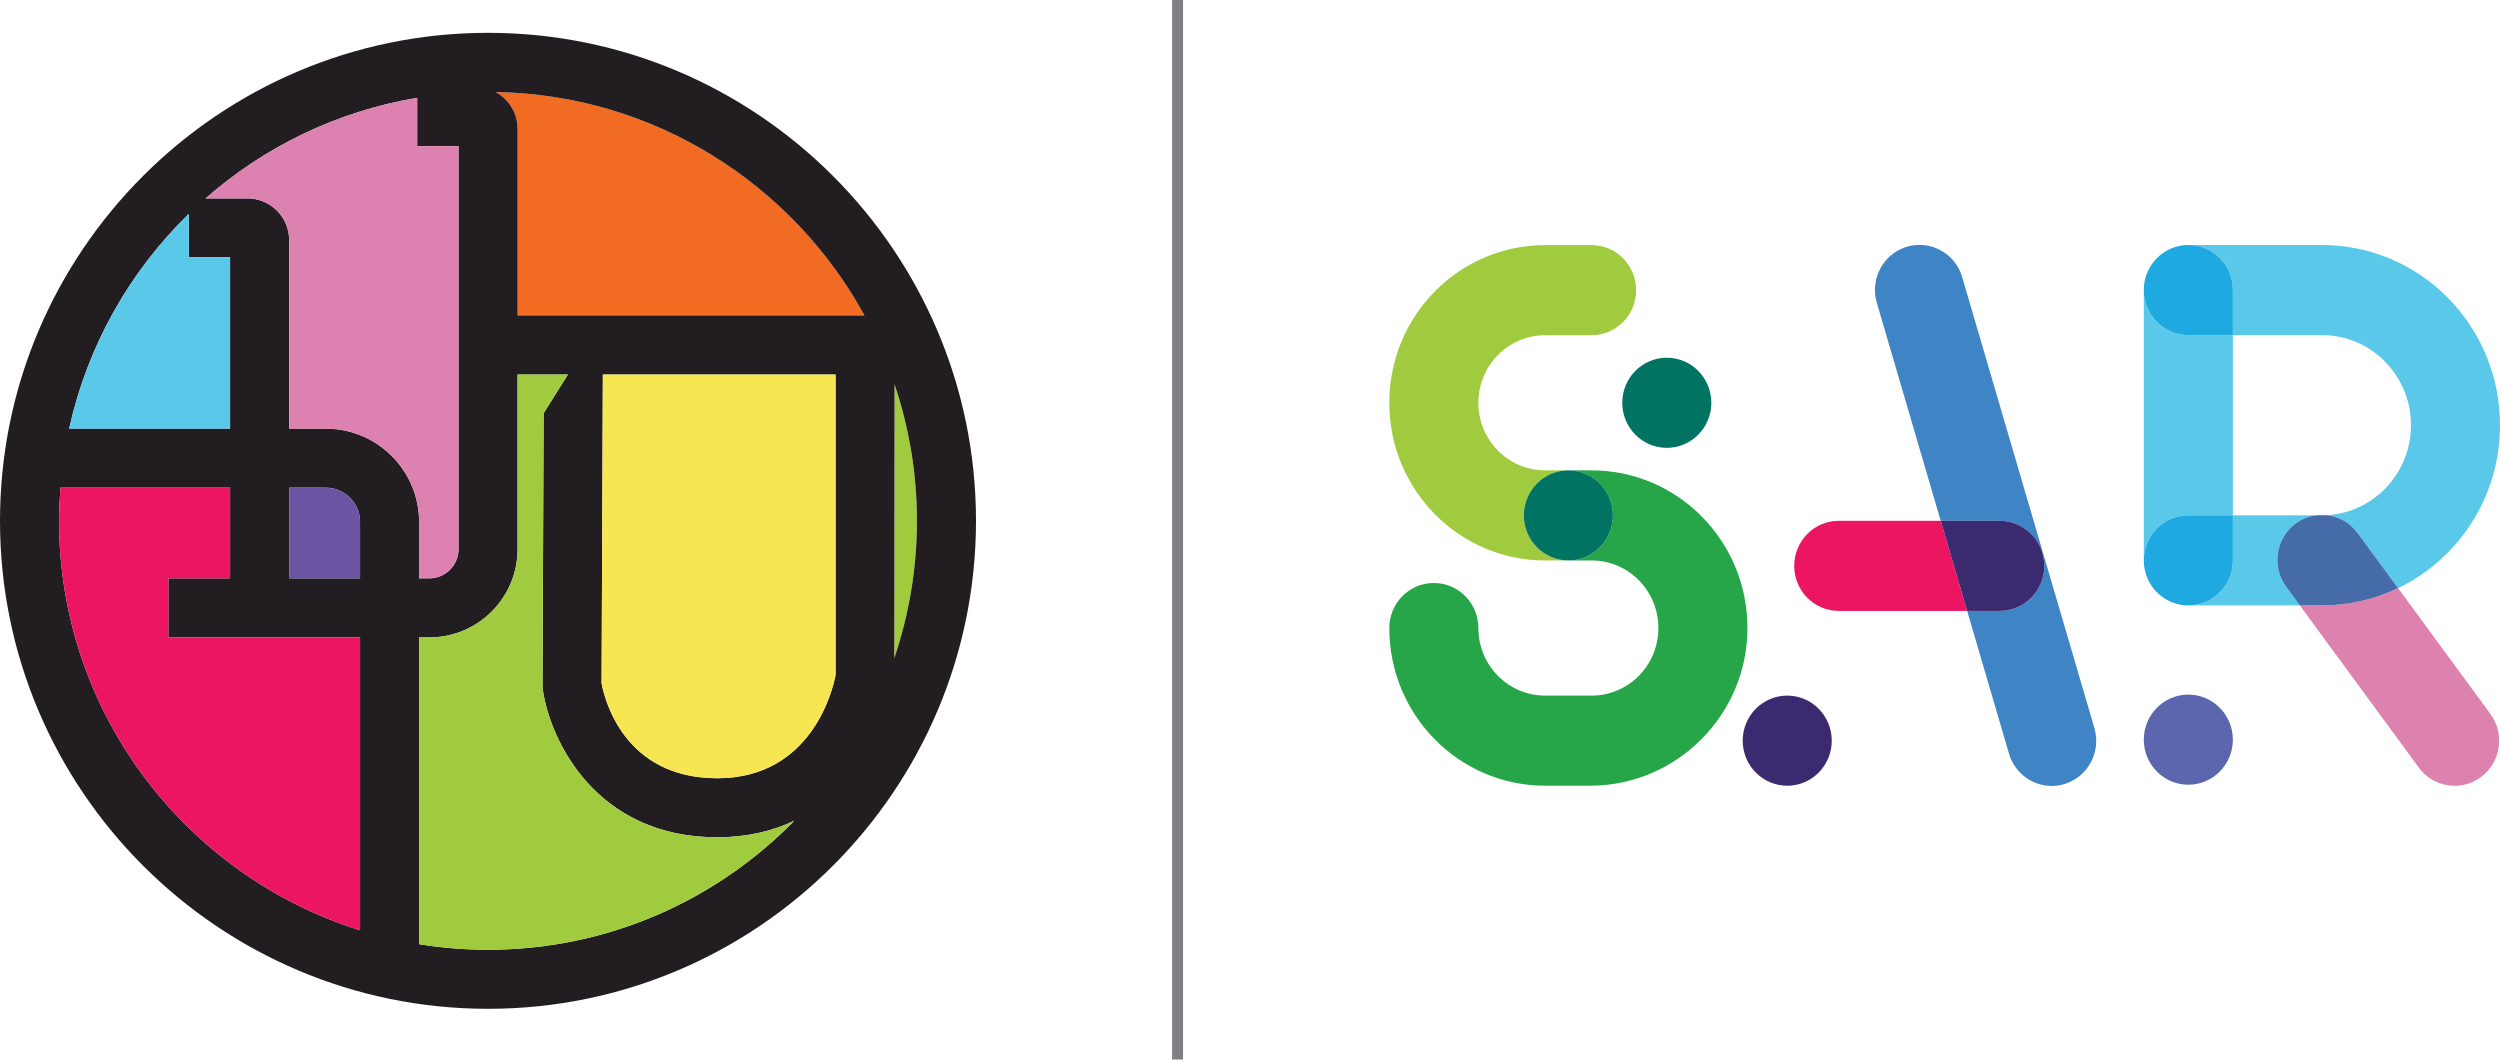 <?xml version="1.0" encoding="UTF-8"?>
<svg width="200px" height="85px" viewBox="0 0 200 85" version="1.1" xmlns="http://www.w3.org/2000/svg" xmlns:xlink="http://www.w3.org/1999/xlink">
    <title>4B4A308D-DE81-4D54-8A2E-2E948E8B64C3</title>
    <g id="Application-Site" stroke="none" stroke-width="1" fill="none" fill-rule="evenodd">
        <g id="homepage-2" transform="translate(-55, -23)">
            <g id="SAR-logo" transform="translate(55, 23)">
                <path d="M136.906,32.223 C136.906,34.214 135.312,35.828 133.343,35.828 C131.376,35.828 129.781,34.214 129.781,32.223 C129.781,30.233 131.376,28.618 133.343,28.618 C135.312,28.618 136.906,30.233 136.906,32.223" id="Fill-1" fill="#007363"></path>
                <path d="M127.329,19.609 L127.327,19.609 L123.612,19.609 L123.612,19.61 C116.726,19.61 111.144,25.256 111.144,32.222 C111.144,39.19 116.726,44.838 123.612,44.838 L125.468,44.838 L125.47,44.838 L125.47,44.838 C123.503,44.838 121.908,43.224 121.908,41.233 C121.908,39.259 123.479,37.654 125.424,37.629 L123.612,37.629 C120.661,37.629 118.269,35.208 118.269,32.222 C118.269,29.239 120.661,26.818 123.612,26.818 L123.612,26.817 L127.326,26.817 L127.329,26.817 C129.296,26.817 130.891,25.204 130.891,23.213 C130.891,21.222 129.296,19.609 127.329,19.609" id="Fill-3" fill="#A0CB3E"></path>
                <path d="M127.329,37.629 L125.47,37.629 L125.424,37.629 L125.468,37.629 L125.47,37.629 C127.438,37.629 129.033,39.244 129.033,41.233 C129.033,43.224 127.438,44.838 125.47,44.838 L127.329,44.838 L127.329,44.837 C130.28,44.837 132.67,47.258 132.67,50.243 C132.67,53.229 130.28,55.649 127.329,55.649 L127.329,55.668 L127.329,55.649 L123.612,55.649 C120.661,55.648 118.269,53.228 118.269,50.242 C118.269,48.252 116.674,46.639 114.707,46.639 C112.739,46.639 111.144,48.252 111.144,50.242 C111.144,57.209 116.726,62.857 123.612,62.857 L127.224,62.857 L127.234,62.857 L127.329,62.857 L127.329,62.855 C134.167,62.797 139.796,57.174 139.796,50.243 C139.796,43.277 134.215,37.629 127.329,37.629" id="Fill-5" fill="#27A549"></path>
                <path d="M125.471,37.629 L125.467,37.629 L125.424,37.629 C123.479,37.654 121.908,39.258 121.908,41.233 C121.908,43.224 123.502,44.837 125.47,44.837 C127.438,44.837 129.033,43.224 129.033,41.233 C129.033,39.243 127.438,37.629 125.471,37.629" id="Fill-7" fill="#007363"></path>
                <path d="M146.541,59.253 C146.541,61.244 144.946,62.858 142.979,62.858 C141.012,62.858 139.417,61.244 139.417,59.253 C139.417,57.262 141.012,55.648 142.979,55.648 C144.946,55.648 146.541,57.262 146.541,59.253" id="Fill-9" fill="#3B2A6F"></path>
                <path d="M153.56,19.592 C153.224,19.592 152.884,19.641 152.545,19.741 C150.66,20.307 149.585,22.314 150.144,24.222 L155.258,41.666 L159.982,41.666 C161.949,41.666 163.544,43.279 163.544,45.27 C163.544,47.26 161.949,48.873 159.982,48.873 L157.372,48.873 L160.721,60.295 C161.181,61.86 162.597,62.875 164.134,62.875 C164.47,62.875 164.812,62.826 165.149,62.724 C167.035,62.158 168.112,60.152 167.551,58.245 L156.974,22.172 C156.515,20.605 155.097,19.592 153.56,19.592" id="Fill-11" fill="#3F84C4"></path>
                <path d="M155.259,41.666 L147.099,41.666 C145.131,41.666 143.537,43.279 143.537,45.27 C143.537,47.261 145.131,48.873 147.099,48.873 L157.372,48.873 L155.259,41.666 Z" id="Fill-13" fill="#EC1561"></path>
                <path d="M159.981,41.666 L155.259,41.666 L157.372,48.873 L159.981,48.873 C161.949,48.873 163.545,47.261 163.545,45.27 C163.545,43.279 161.949,41.666 159.981,41.666" id="Fill-15" fill="#3B2A6F"></path>
                <path d="M178.629,59.173 C178.629,61.164 177.033,62.778 175.066,62.778 C173.099,62.778 171.504,61.164 171.504,59.173 C171.504,57.183 173.099,55.569 175.066,55.569 C177.033,55.569 178.629,57.183 178.629,59.173" id="Fill-17" fill="#5B66AE"></path>
                <path d="M175.055,19.601 C173.092,19.607 171.504,21.209 171.504,23.187 L171.504,44.845 C171.504,46.826 173.1,48.433 175.067,48.433 C173.1,48.433 171.504,46.82 171.504,44.829 C171.504,42.837 173.1,41.225 175.067,41.225 L178.629,41.225 L178.629,26.808 L175.067,26.808 C173.1,26.808 171.504,25.195 171.504,23.205 C171.504,21.217 173.092,19.607 175.055,19.601" id="Fill-19" fill="#5AC9E9"></path>
                <path d="M185.251,41.224 L178.629,41.224 L178.629,44.846 C178.629,46.826 177.033,48.432 175.066,48.432 L183.986,48.432 L182.893,46.941 C181.721,45.343 182.05,43.086 183.629,41.9 C184.123,41.528 184.679,41.306 185.251,41.224 M185.753,19.6 L175.066,19.6 L175.055,19.6 L175.066,19.6 C177.033,19.6 178.629,21.206 178.629,23.187 L178.629,26.808 L185.753,26.808 C189.687,26.808 192.876,30.035 192.876,34.016 C192.876,37.858 189.905,40.999 186.16,41.212 C187.104,41.322 188.001,41.812 188.612,42.645 L191.846,47.051 C196.667,44.74 200,39.771 200,34.016 C200,26.053 193.622,19.6 185.753,19.6" id="Fill-21" fill="#5AC9E9"></path>
                <path d="M178.629,41.224 L175.066,41.224 C173.099,41.224 171.504,42.838 171.504,44.829 C171.504,46.818 173.099,48.432 175.066,48.432 C177.033,48.432 178.629,46.826 178.629,44.846 L178.629,41.224 Z M175.066,19.6 L175.055,19.6 C173.092,19.606 171.504,21.217 171.504,23.204 C171.504,25.195 173.099,26.808 175.066,26.808 L178.629,26.808 L178.629,23.187 C178.629,21.206 177.033,19.6 175.066,19.6 L175.066,19.6 Z" id="Fill-23" fill="#1EA9E1"></path>
                <path d="M191.846,47.051 C189.998,47.937 187.932,48.433 185.753,48.433 L183.986,48.433 L193.509,61.41 C194.208,62.362 195.284,62.866 196.372,62.866 C197.11,62.866 197.855,62.634 198.492,62.155 C200.073,60.968 200.402,58.71 199.23,57.113 L191.846,47.051 Z M185.75,41.189 C185.584,41.189 185.417,41.201 185.251,41.225 L185.753,41.225 C185.89,41.225 186.025,41.221 186.16,41.213 C186.025,41.197 185.887,41.189 185.75,41.189 L185.75,41.189 Z" id="Fill-25" fill="#DD81AE"></path>
                <path d="M186.16,41.213 C186.025,41.221 185.889,41.225 185.751,41.225 L185.25,41.225 C184.681,41.306 184.123,41.528 183.629,41.9 C182.05,43.085 181.719,45.343 182.892,46.942 L183.987,48.433 L185.751,48.433 C187.932,48.433 190,47.937 191.846,47.051 L188.612,42.645 C188.002,41.812 187.104,41.323 186.16,41.213" id="Fill-27" fill="#456BA9"></path>
                <polyline id="Fill-29" fill="#808184" points="93.767 0 93.767 84.762 94.644 84.762 94.644 0"></polyline>
                <path d="M71.563,30.74 C72.718,34.178 73.355,37.847 73.355,41.669 C73.355,45.51 72.711,49.207 71.543,52.657 L71.563,30.74 Z" id="Fill-31" fill="#A0CB3E"></path>
                <path d="M69.161,25.239 L41.404,25.239 L41.404,10.295 C41.404,9.034 40.696,7.934 39.654,7.363 C52.367,7.576 63.422,14.756 69.161,25.239" id="Fill-33" fill="#F26B23"></path>
                <path d="M39.043,7.35 C39.242,7.35 39.448,7.35 39.646,7.355 L39.043,7.35 Z M18.406,34.29 L18.406,20.587 L15.102,20.587 L15.102,17.111 C10.39,21.703 6.994,27.64 5.534,34.29 L18.406,34.29 Z M28.804,46.267 L28.804,41.755 C28.804,40.243 27.576,39.015 26.064,39.015 L23.131,39.015 L23.131,46.267 L28.804,46.267 Z M28.804,74.422 L28.804,50.991 L13.47,50.991 L13.47,46.267 L18.406,46.267 L18.406,39.015 L4.837,39.015 C4.77,39.891 4.725,40.773 4.725,41.669 C4.725,57.023 14.863,70.055 28.804,74.422 L28.804,74.422 Z M36.681,43.938 L36.681,11.688 L33.377,11.688 L33.377,7.828 C26.96,8.897 21.14,11.756 16.449,15.87 L19.793,15.87 C21.631,15.87 23.131,17.363 23.131,19.201 L23.131,34.29 L26.064,34.29 C30.178,34.29 33.529,37.641 33.529,41.755 L33.529,46.267 L34.352,46.267 C35.633,46.267 36.681,45.218 36.681,43.938 L36.681,43.938 Z M63.548,65.656 C61.822,66.479 59.779,66.983 57.377,66.983 C47.715,66.983 44.027,59.28 43.429,55.206 L43.402,55.025 L43.489,33.063 L45.432,29.965 L41.405,29.965 L41.405,43.938 C41.405,47.826 38.24,50.991 34.352,50.991 L33.529,50.991 L33.529,75.537 C35.32,75.829 37.165,75.981 39.043,75.981 C48.631,75.981 57.317,72.019 63.548,65.656 L63.548,65.656 Z M66.845,54.016 L66.845,29.965 L48.227,29.965 L48.127,54.668 C48.36,55.934 49.919,62.259 57.377,62.259 C64.908,62.259 66.613,55.219 66.845,54.016 L66.845,54.016 Z M73.355,41.669 C73.355,37.846 72.718,34.178 71.563,30.739 L71.543,52.657 C72.711,49.207 73.355,45.51 73.355,41.669 L73.355,41.669 Z M39.043,2.626 C60.569,2.626 78.079,20.137 78.079,41.669 C78.079,63.194 60.569,80.705 39.043,80.705 C17.517,80.705 0,63.194 0,41.669 C0,20.137 17.517,2.626 39.043,2.626 L39.043,2.626 Z M39.653,7.364 C40.695,7.933 41.405,9.036 41.405,10.296 L41.405,25.239 L69.161,25.239 C63.421,14.756 52.367,7.575 39.653,7.364 L39.653,7.364 Z" id="Fill-35" fill="#221D20"></path>
                <path d="M66.845,29.964 L66.845,54.017 C66.613,55.219 64.908,62.258 57.377,62.258 C49.919,62.258 48.359,55.935 48.127,54.668 L48.226,29.964 L66.845,29.964 Z" id="Fill-37" fill="#F7E652"></path>
                <path d="M57.377,66.983 C59.779,66.983 61.823,66.478 63.548,65.655 C57.317,72.019 48.631,75.98 39.043,75.98 C37.165,75.98 35.321,75.829 33.529,75.536 L33.529,50.992 L34.352,50.992 C38.24,50.992 41.405,47.826 41.405,43.938 L41.405,29.964 L45.433,29.964 L43.489,33.063 L43.402,55.026 L43.429,55.206 C44.025,59.279 47.715,66.983 57.377,66.983" id="Fill-39" fill="#A0CB3E"></path>
                <path d="M36.681,11.69 L36.681,43.938 C36.681,45.218 35.632,46.267 34.352,46.267 L33.529,46.267 L33.529,41.755 C33.529,37.64 30.178,34.291 26.064,34.291 L23.131,34.291 L23.131,19.2 C23.131,17.362 21.631,15.87 19.793,15.87 L16.449,15.87 C21.14,11.756 26.959,8.897 33.375,7.828 L33.375,11.69 L36.681,11.69 Z" id="Fill-41" fill="#DD81B1"></path>
                <path d="M28.805,50.992 L28.805,74.421 C14.863,70.054 4.724,57.023 4.724,41.67 C4.724,40.772 4.771,39.89 4.837,39.014 L18.407,39.014 L18.407,46.267 L13.47,46.267 L13.47,50.992 L28.805,50.992 Z" id="Fill-43" fill="#EC1561"></path>
                <path d="M28.805,41.755 L28.805,46.267 L23.131,46.267 L23.131,39.015 L26.064,39.015 C27.576,39.015 28.805,40.243 28.805,41.755" id="Fill-45" fill="#6B54A3"></path>
                <path d="M18.406,20.588 L18.406,34.29 L5.534,34.29 C6.994,27.641 10.39,21.701 15.102,17.111 L15.102,20.588 L18.406,20.588 Z" id="Fill-47" fill="#5AC9E9"></path>
            </g>
        </g>
    </g>
</svg>